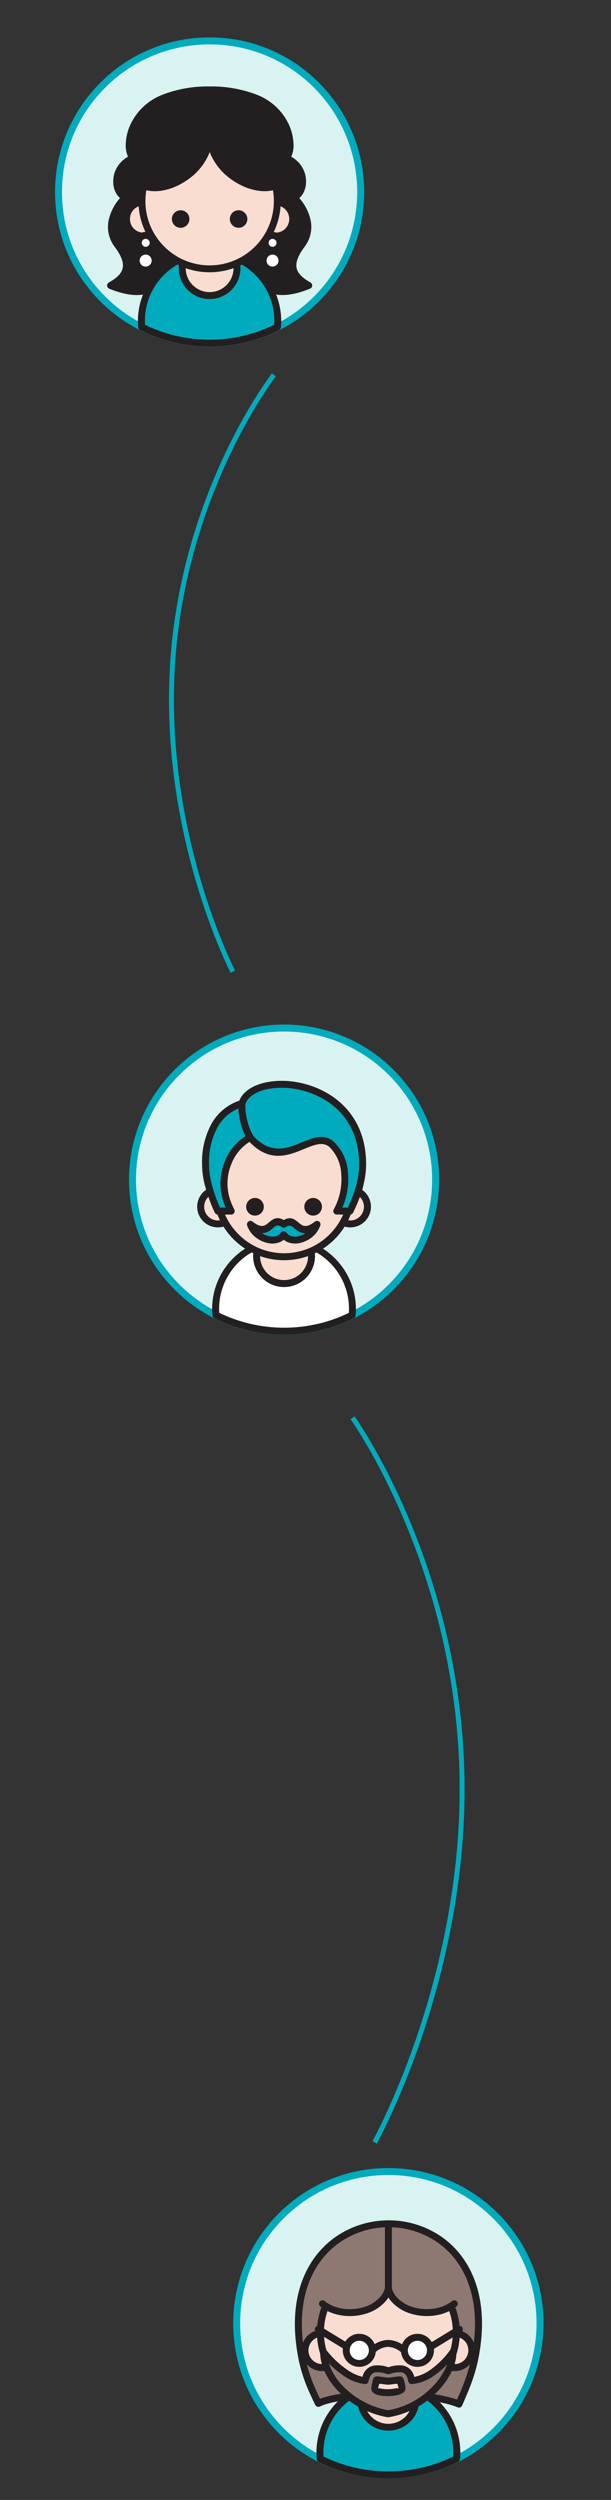 <svg xmlns="http://www.w3.org/2000/svg" id="Layer_1" viewBox="0 0 124 507"><rect x="0" y="0" width="124" height="507" fill="#333333" stroke="none"/><defs><style> .st0, .st1 { fill: #f9ddd1; } .st0, .st2, .st3, .st4, .st5 { fill-rule: evenodd; } .st2 { fill: #8d7972; } .st6, .st4 { fill: #fff; } .st3, .st7 { fill: #231f20; } .st5 { fill: #00abbd; } .st8 { fill: none; stroke: #00abbd; stroke-miterlimit: 10; } .st9 { fill: #d9f2f2; } </style></defs><g><circle class="st9" cx="57.65" cy="239.25" r="30.76"></circle><path class="st5" d="M57.65,207.78c17.38,0,31.47,14.09,31.47,31.47,0,17.38-14.09,31.47-31.47,31.47-17.38,0-31.47-14.09-31.47-31.47,0-8.35,3.32-16.35,9.22-22.25,5.9-5.91,13.9-9.23,22.25-9.22ZM78.9,218c-11.74-11.74-30.77-11.74-42.5,0-11.74,11.74-11.74,30.77,0,42.5,11.74,11.74,30.77,11.74,42.5,0,5.64-5.64,8.8-13.28,8.8-21.25.01-7.97-3.16-15.62-8.8-21.25Z"></path><path class="st5" d="M73.59,236.09c0,8.8-7.14,15.94-15.94,15.94s-15.94-7.14-15.94-15.94c0-6.5,2.73-10.89,7.41-12.3,2.04-6.92,24.47-5.6,24.47,12.3Z"></path><path class="st3" d="M74.3,236.09c-.02,9.19-7.49,16.63-16.68,16.61-9.17-.02-16.59-7.45-16.61-16.61-.1-2.93.6-5.83,2.03-8.39,1.24-2.11,3.21-3.7,5.53-4.48.73-1.84,2.7-3.11,5.26-3.68,2.18-.45,4.43-.46,6.61-.03,2.45.44,4.78,1.37,6.86,2.74,3.98,2.66,7,7.14,7,13.84h0ZM68.42,246.86c2.86-2.85,4.47-6.73,4.46-10.77,0-6.15-2.75-10.25-6.37-12.67-1.92-1.26-4.07-2.12-6.33-2.53-2-.39-4.06-.38-6.05.02-2.23.5-3.89,1.56-4.34,3.07h0c-.07.23-.24.41-.47.48-2.14.63-3.95,2.05-5.08,3.97-1.29,2.34-1.92,4.99-1.82,7.66,0,8.41,6.82,15.23,15.23,15.23,4.04,0,7.91-1.61,10.77-4.46h0Z"></path><path class="st4" d="M71.48,266.71c-8.7,4.37-18.95,4.37-27.65,0-.04-.41-.06-.83-.06-1.25,0-7.67,6.21-13.88,13.88-13.88s13.88,6.21,13.88,13.88c0,.42-.02.83-.06,1.25Z"></path><path class="st3" d="M71.79,267.34c-8.9,4.48-19.39,4.48-28.29,0-.23-.12-.38-.35-.39-.61-.02-.21-.03-.41-.04-.61-.01-.25-.02-.47-.02-.66.02-8.06,6.56-14.57,14.62-14.56,8.03.02,14.54,6.52,14.56,14.56,0,.19,0,.41-.02.66,0,.2-.02.42-.04.65-.02.24-.17.46-.38.57h0s0,0,0,0ZM64.6,268.47c2.14-.51,4.22-1.25,6.2-2.22v-.2c.02-.17.02-.36.02-.6.02-7.28-5.87-13.19-13.14-13.21-7.28-.02-13.19,5.87-13.21,13.14,0,.02,0,.04,0,.06,0,.23,0,.43.01.6v.2c6.26,3.03,13.36,3.81,20.11,2.22Z"></path><circle class="st1" cx="57.65" cy="254.74" r="5.57"></circle><path class="st3" d="M57.65,248.46c3.47,0,6.28,2.81,6.28,6.28,0,3.47-2.81,6.28-6.28,6.28-3.47,0-6.28-2.81-6.28-6.28,0-1.67.66-3.26,1.84-4.44,1.18-1.18,2.77-1.84,4.44-1.84ZM61.09,251.3c-1.9-1.9-4.98-1.9-6.88,0-1.9,1.9-1.9,4.98,0,6.88s4.98,1.9,6.88,0c.91-.91,1.43-2.15,1.43-3.44,0-1.29-.51-2.53-1.43-3.44Z"></path><path class="st0" d="M71.09,241.25c1.92,0,3.49,1.56,3.49,3.49,0,1.92-1.56,3.49-3.49,3.49s-3.49-1.56-3.49-3.49c0-1.92,1.56-3.49,3.48-3.49h0Z"></path><path class="st3" d="M71.09,240.54c2.32,0,4.19,1.88,4.19,4.19,0,2.32-1.88,4.19-4.19,4.19-2.32,0-4.19-1.88-4.19-4.19,0-1.11.44-2.18,1.23-2.96.79-.79,1.85-1.23,2.96-1.23ZM73.05,242.77c-1.09-1.09-2.84-1.09-3.93,0s-1.09,2.84,0,3.93,2.84,1.09,3.93,0c.52-.52.81-1.23.81-1.97,0-.74-.29-1.44-.81-1.96h0Z"></path><path class="st0" d="M44.21,241.25c1.92,0,3.49,1.56,3.49,3.49,0,1.92-1.56,3.49-3.49,3.49s-3.49-1.56-3.49-3.49h0c0-1.92,1.56-3.49,3.48-3.49h0Z"></path><path class="st3" d="M44.21,240.54c2.32,0,4.19,1.88,4.19,4.19,0,2.32-1.88,4.19-4.19,4.19s-4.19-1.88-4.19-4.19c0-1.11.44-2.18,1.23-2.96.79-.79,1.85-1.23,2.96-1.23ZM46.18,242.77c-1.09-1.09-2.84-1.09-3.93,0-1.09,1.09-1.09,2.84,0,3.93,1.09,1.09,2.84,1.09,3.93,0,.52-.52.81-1.23.81-1.97,0-.74-.29-1.44-.81-1.96Z"></path><circle class="st1" cx="57.65" cy="241.09" r="13.78"></circle><path class="st3" d="M57.65,226.6c8,0,14.49,6.49,14.49,14.49,0,8-6.49,14.49-14.49,14.49-8,0-14.49-6.49-14.49-14.49,0-3.84,1.53-7.53,4.24-10.25,2.71-2.72,6.4-4.25,10.25-4.24h0ZM66.9,231.84c-5.11-5.11-13.39-5.11-18.49,0-5.11,5.11-5.11,13.39,0,18.49,5.11,5.11,13.39,5.11,18.49,0,2.45-2.45,3.83-5.78,3.83-9.25,0-3.47-1.37-6.8-3.83-9.25Z"></path><path class="st3" d="M51.75,242.95c.99,0,1.79.8,1.79,1.79,0,.99-.8,1.79-1.79,1.79-.99,0-1.79-.8-1.79-1.79h0c0-.99.8-1.79,1.79-1.79h0Z"></path><path class="st3" d="M63.55,242.95c.99,0,1.79.8,1.79,1.79,0,.99-.8,1.79-1.79,1.79-.99,0-1.79-.8-1.79-1.79h0c0-.99.8-1.79,1.79-1.79h0Z"></path><path class="st5" d="M57.59,248.27c-2.83-2.03-2.67,3.27-6.76.03.91,2.83,5.18,4.39,6.76,2.09,1.57,2.3,5.85.74,6.76-2.09-4.08,3.24-3.98-2.01-6.76-.03Z"></path><path class="st3" d="M57.15,248.82c-.81-.57-1.27-.18-1.77.24-.57.61-1.35.99-2.19,1.06.44.28.92.47,1.42.59.48.11.98.1,1.46-.03.38-.12.71-.36.93-.69.22-.32.66-.4.98-.18.08.05.14.12.19.2.22.32.55.56.93.68.47.14.98.15,1.45.03.5-.11.98-.31,1.41-.58-.84-.06-1.63-.44-2.21-1.05-.5-.42-.97-.8-1.76-.23-.25.18-.6.17-.84-.02h0ZM54.48,247.99c.86-.72,1.66-1.4,3.11-.56,1.42-.81,2.21-.15,3.07.57.68.57,1.43,1.19,3.24-.25h0c.3-.24.75-.19.99.11.15.18.19.43.12.65-.38,1.1-1.11,2.04-2.08,2.68-.63.43-1.34.74-2.08.9-.72.17-1.47.14-2.18-.07-.4-.13-.77-.33-1.09-.59-.32.27-.69.47-1.09.59-.71.21-1.46.24-2.18.07-.75-.16-1.45-.47-2.08-.9-.96-.63-1.69-1.56-2.07-2.64-.14-.36.05-.77.41-.91.23-.09.49-.05.69.11,1.8,1.43,2.53.81,3.21.25h0Z"></path><path class="st5" d="M44.2,245.62h2.7c-3.94-7.47,1.01-13.82,3.87-14.9,6.73,7.53,12.53-2.18,16.53,1.39,3.45,3.08,3.29,9.62,1.01,13.51h2.7c.64-1.46,1.05-3,1.21-4.59.47-2.12.18-4.33-.81-6.26l-.77-4.16c-8.71-5.11-6.18-5.33-17.28-5.62l-6.25,2.76c-1.54,4.71-3.79,7.08-4.3,10.43-.3,1.94-.16,4.21,1.39,7.43Z"></path><path class="st3" d="M41.29,239.13c-.06-.38.2-.75.58-.81.38-.06.74.2.81.58.07.42.17.86.3,1.31.14.51.27.95.41,1.39.19.63.42,1.28.66,1.9.19.48.39.96.6,1.41h1.14c-.09-.2-.16-.39-.24-.59-1.14-2.9-1.08-6.12.16-8.98.85-2.1,2.36-3.86,4.29-5.04.17-.09.35-.17.53-.24.29-.11.61-.02.8.22,3.59,3.99,6.95,2.61,9.85,1.42,2.44-1,4.61-1.89,6.6-.12,1.76,1.72,2.78,4.05,2.86,6.5.17,2.34-.23,4.68-1.17,6.83h1.11c.41-.87.76-1.7,1.06-2.48.3-.79.55-1.6.75-2.42.09-.38.47-.61.85-.53.37.09.61.46.53.83-.21.89-.48,1.76-.8,2.61-.36.96-.8,1.97-1.3,3h0c-.12.24-.36.4-.63.4h-2.69c-.39,0-.71-.3-.71-.69,0-.13.03-.26.1-.37,1.18-2.16,1.71-4.62,1.52-7.07-.06-2.09-.91-4.08-2.39-5.55-1.34-1.19-3.12-.46-5.13.37-3.24,1.33-6.98,2.87-11.11-1.43-1.63,1.03-2.89,2.54-3.61,4.33-1.09,2.52-1.14,5.37-.13,7.92.19.5.41.99.66,1.46h0c.18.34.05.77-.29.95-.1.05-.21.08-.33.08h-2.66c-.29.02-.55-.14-.68-.4-.29-.59-.57-1.24-.83-1.91-.25-.65-.49-1.32-.69-2-.16-.51-.31-1.01-.42-1.44-.13-.48-.24-.96-.32-1.44Z"></path><path class="st3" d="M48.4,223.65c.04-.39.38-.67.76-.64.39.04.67.38.64.76h0c-.05,1.19.08,2.38.39,3.52.26,1.12.7,2.2,1.3,3.18.22.32.13.76-.19.98-.32.22-.76.13-.98-.19h0c-.7-1.12-1.21-2.34-1.51-3.62-.35-1.3-.5-2.65-.43-3.99Z"></path></g><g><circle class="st9" cx="42.54" cy="38.95" r="30.66"></circle><path class="st5" d="M42.54,7.58c17.32,0,31.37,14.04,31.37,31.37,0,17.32-14.04,31.37-31.37,31.37-17.32,0-31.37-14.04-31.37-31.37,0-8.32,3.3-16.3,9.19-22.18,5.88-5.89,13.86-9.2,22.18-9.19ZM63.72,17.77c-11.7-11.7-30.67-11.7-42.37,0-11.7,11.7-11.7,30.67,0,42.37,11.7,11.7,30.67,11.7,42.37,0,5.62-5.62,8.77-13.24,8.77-21.18.01-7.95-3.15-15.57-8.77-21.18Z"></path><path class="st3" d="M36.69,53.9l.78-6.16v4.95h10.77l.15,1.21c4.28,4.28,7.13,6.92,14.26,3.99-3.92-2.15-4.08-4.65-1.45-8.2,3.04-4.1-.12-8.33-1.63-9.71,2.25-.51,3.19-6.03-1.65-8.01,1.6-.27,2.08-8.69-6.01-12.1-5.11-2.16-13.55-2.24-18.85.06-7.95,3.45-7.46,11.77-5.88,12.04-4.84,1.98-3.9,7.5-1.65,8.01-1.52,1.38-4.67,5.61-1.63,9.71,2.63,3.55,2.47,6.05-1.45,8.2,7.13,2.93,9.98.29,14.26-3.99Z"></path><path class="st3" d="M36.02,53.57l.75-5.92c.05-.38.4-.66.78-.61.35.04.61.34.61.7h0v4.25h10.06c.38,0,.69.3.7.68l.11.91c2.01,2,3.7,3.62,5.65,4.37,1.71.66,3.68.69,6.37-.21-1.2-.74-2.03-1.94-2.3-3.31-.23-1.54.43-3.22,1.86-5.15.93-1.19,1.31-2.71,1.05-4.2-.37-1.76-1.28-3.36-2.6-4.57-.29-.26-.31-.7-.05-.99.1-.11.23-.18.37-.21h0c.33-.1.6-.32.77-.61.32-.52.5-1.11.52-1.73.03-.74-.14-1.48-.48-2.14-.56-1.02-1.48-1.8-2.57-2.2-.36-.15-.53-.55-.39-.91.09-.23.29-.39.53-.43h0s-.02-.02.01-.07c.29-.62.41-1.31.35-2-.05-1.16-.32-2.29-.8-3.35-1.15-2.45-3.2-4.37-5.73-5.35-2.94-1.11-6.07-1.65-9.21-1.59-3.11-.05-6.2.51-9.09,1.64-2.48.99-4.48,2.89-5.6,5.31-.48,1.05-.75,2.19-.79,3.35-.06.68.06,1.36.35,1.98.03.05-.02.06,0,.07.38.06.64.43.58.81-.04.26-.23.47-.48.55-1.07.41-1.97,1.18-2.52,2.18-.35.66-.51,1.39-.48,2.14.01.61.19,1.21.52,1.73.17.29.45.51.77.61.38.09.62.46.53.84-.03.15-.12.29-.24.39-1.31,1.21-2.21,2.81-2.57,4.55-.26,1.48.13,3.01,1.05,4.2,1.43,1.93,2.09,3.61,1.86,5.15-.27,1.38-1.11,2.58-2.3,3.31,2.69.9,4.66.87,6.37.21,1.95-.76,3.64-2.37,5.65-4.37h0ZM37.46,53.4l-.07.56c-.01.17-.09.32-.2.44-2.2,2.2-4.03,3.97-6.3,4.86-2.31.89-4.96.83-8.72-.71h0c-.36-.15-.53-.56-.38-.92.06-.15.17-.27.31-.35,1.75-.96,2.66-1.95,2.82-3.06.17-1.14-.4-2.48-1.6-4.1-1.16-1.49-1.64-3.4-1.31-5.27.35-1.74,1.16-3.36,2.35-4.68-.24-.2-.45-.44-.63-.7-.47-.73-.73-1.58-.75-2.45-.04-.99.18-1.97.64-2.85.54-1.01,1.36-1.84,2.36-2.39-.36-.81-.51-1.7-.46-2.58.05-1.34.36-2.66.92-3.88,1.27-2.74,3.53-4.9,6.33-6.03,3.07-1.21,6.35-1.81,9.65-1.76,3.33-.07,6.64.51,9.76,1.7,2.85,1.11,5.17,3.28,6.46,6.06.56,1.22.87,2.54.93,3.88.06.89-.1,1.79-.46,2.61,1,.56,1.82,1.39,2.36,2.39.46.88.68,1.86.64,2.85-.02.87-.28,1.72-.75,2.45-.17.26-.39.5-.63.7,1.19,1.32,2,2.94,2.35,4.68.32,1.86-.15,3.77-1.31,5.26-1.2,1.62-1.77,2.97-1.6,4.1.17,1.11,1.07,2.1,2.81,3.06.34.18.48.6.3.95-.08.15-.2.26-.36.32-3.76,1.54-6.41,1.61-8.72.71-2.27-.88-4.11-2.66-6.3-4.86h0c-.11-.11-.18-.25-.2-.41l-.07-.59h-10.16Z"></path><path class="st5" d="M56.32,66.33c-8.67,4.36-18.89,4.36-27.56,0-.04-.41-.06-.82-.06-1.24,0-7.64,6.2-13.84,13.84-13.84s13.84,6.2,13.84,13.84c0,.42-.02.83-.06,1.24Z"></path><path class="st3" d="M56.64,66.95c-8.87,4.47-19.33,4.47-28.2,0-.23-.12-.38-.35-.39-.61-.02-.21-.03-.41-.04-.6-.01-.25-.02-.47-.02-.65.02-8.03,6.54-14.53,14.57-14.51,8.01.02,14.49,6.5,14.51,14.51,0,.19,0,.41-.02.65,0,.2-.02.42-.04.65-.02.24-.17.46-.38.57h0s0,0,0,0ZM49.47,68.08c2.14-.51,4.21-1.25,6.18-2.21v-.2c.02-.17.02-.36.02-.59.02-7.25-5.85-13.15-13.1-13.16-7.25-.02-13.15,5.85-13.16,13.1,0,.02,0,.04,0,.06,0,.23,0,.43.01.59v.2c6.24,3.02,13.32,3.8,20.05,2.21Z"></path><circle class="st1" cx="42.54" cy="54.39" r="5.55"></circle><path class="st3" d="M42.54,48.13c3.46,0,6.26,2.8,6.26,6.26,0,3.46-2.8,6.26-6.26,6.26-3.46,0-6.26-2.8-6.26-6.26,0-1.66.66-3.25,1.83-4.43,1.17-1.18,2.77-1.84,4.43-1.83ZM45.97,50.96c-1.89-1.89-4.97-1.89-6.86,0s-1.89,4.97,0,6.86c1.89,1.89,4.97,1.89,6.86,0,.91-.91,1.42-2.14,1.42-3.43,0-1.29-.51-2.52-1.42-3.43Z"></path><path class="st0" d="M55.94,40.95c1.92,0,3.47,1.56,3.47,3.47,0,1.92-1.56,3.47-3.47,3.47s-3.47-1.56-3.47-3.47c0-1.92,1.56-3.47,3.47-3.47h0Z"></path><path class="st3" d="M55.94,40.24c2.31,0,4.18,1.87,4.18,4.18,0,2.31-1.87,4.18-4.18,4.18-2.31,0-4.18-1.87-4.18-4.18,0-1.11.44-2.17,1.22-2.96.78-.78,1.85-1.23,2.95-1.22ZM57.89,42.46c-1.08-1.08-2.84-1.08-3.92,0-1.08,1.08-1.08,2.84,0,3.92,1.08,1.08,2.84,1.08,3.92,0,.52-.52.81-1.22.81-1.96,0-.73-.29-1.44-.81-1.96h0Z"></path><path class="st0" d="M29.14,40.95c1.92,0,3.47,1.56,3.47,3.47,0,1.92-1.56,3.47-3.47,3.47s-3.47-1.56-3.47-3.47h0c0-1.92,1.56-3.47,3.47-3.47h0Z"></path><path class="st3" d="M29.14,40.24c2.31,0,4.18,1.87,4.18,4.18,0,2.31-1.87,4.18-4.18,4.18s-4.18-1.87-4.18-4.18c0-1.11.44-2.17,1.22-2.96.78-.78,1.85-1.23,2.95-1.22ZM31.1,42.46c-1.08-1.08-2.84-1.08-3.92,0-1.08,1.08-1.08,2.84,0,3.92,1.08,1.08,2.84,1.08,3.92,0,.52-.52.81-1.22.81-1.96,0-.73-.29-1.44-.81-1.96Z"></path><circle class="st1" cx="42.54" cy="40.79" r="13.74"></circle><path class="st3" d="M42.54,26.34c7.98,0,14.44,6.47,14.44,14.44,0,7.98-6.47,14.44-14.44,14.44-7.98,0-14.44-6.47-14.44-14.44,0-3.83,1.52-7.51,4.23-10.21,2.71-2.71,6.38-4.23,10.21-4.23ZM51.76,31.57c-5.09-5.09-13.34-5.09-18.43,0-5.09,5.09-5.09,13.34,0,18.43,5.09,5.09,13.34,5.09,18.43,0,2.44-2.44,3.82-5.76,3.82-9.22,0-3.46-1.37-6.77-3.82-9.22Z"></path><path class="st3" d="M36.66,42.64c.98,0,1.78.8,1.78,1.78,0,.98-.8,1.78-1.78,1.78-.98,0-1.78-.8-1.78-1.78h0c0-.98.8-1.78,1.78-1.78h0Z"></path><path class="st3" d="M48.42,42.64c.98,0,1.78.8,1.78,1.78,0,.98-.8,1.78-1.78,1.78-.98,0-1.78-.8-1.78-1.78h0c0-.98.8-1.78,1.78-1.78h0Z"></path><path class="st4" d="M29.57,47.75c.83,0,1.51.67,1.51,1.51s-.67,1.51-1.51,1.51-1.51-.67-1.51-1.51h0c0-.83.67-1.51,1.51-1.51Z"></path><path class="st3" d="M29.57,47.04c.59,0,1.15.23,1.56.65h0c.87.86.87,2.26.01,3.12s-2.26.87-3.13.01c0,0,0,0-.01-.01-.02-.02-.03-.03-.04-.05-.82-.87-.8-2.23.04-3.08h0s0,0,0,0h0c.41-.42.97-.65,1.56-.65h0ZM30.13,48.68c-.31-.31-.82-.31-1.13,0h0c-.3.31-.31.79-.02,1.11l.03.03c.31.31.82.31,1.13,0,.31-.31.31-.82,0-1.13h0s0,0,0,0Z"></path><path class="st4" d="M55.31,47.75c.83,0,1.51.67,1.51,1.51s-.67,1.51-1.51,1.51c-.83,0-1.51-.67-1.51-1.51h0c0-.83.67-1.51,1.51-1.51Z"></path><path class="st3" d="M55.31,47.04c.59,0,1.15.23,1.56.65h0c.87.86.87,2.26.01,3.12-.86.87-2.26.87-3.13.01,0,0,0,0-.01-.01-.02-.02-.03-.03-.04-.05-.82-.87-.8-2.23.04-3.08h0s0,0,0,0h0c.41-.42.97-.65,1.56-.65h0ZM55.88,48.68c-.31-.31-.82-.31-1.13,0h0c-.3.31-.31.79-.02,1.11l.03.03c.31.31.82.31,1.13,0,.31-.31.31-.82,0-1.13h0s0,0,0,0Z"></path><path class="st3" d="M30.74,26.08c4.21-3.08,9.31-3.28,11.38-.45.16.23.31.47.43.72.12-.25.26-.49.43-.72,2.07-2.83,7.16-2.63,11.38.45,4.22,3.08,5.95,7.87,3.89,10.7s-7.16,2.63-11.38-.45c-1.94-1.36-3.44-3.27-4.31-5.48-.87,2.21-2.37,4.12-4.31,5.48-4.21,3.08-9.31,3.28-11.38.45-2.07-2.83-.33-7.62,3.89-10.7Z"></path><circle class="st6" cx="29.57" cy="52.85" r="1.92"></circle><path class="st3" d="M29.57,50.23c.7,0,1.36.28,1.86.77h0s0,0,0,0c1.03,1.02,1.03,2.68,0,3.71h0s0,0,0,0c-1.02,1.03-2.68,1.03-3.71,0,0,0,0,0,0,0-.01-.01-.03-.03-.04-.04-1-1.05-.96-2.71.08-3.71.49-.47,1.14-.73,1.81-.73h0ZM30.43,51.99c-.48-.48-1.25-.47-1.73,0-.46.47-.48,1.21-.03,1.69l.03.03c.48.48,1.25.48,1.72,0,.48-.48.48-1.25,0-1.72h0Z"></path><circle class="st6" cx="55.31" cy="52.85" r="1.92"></circle><path class="st3" d="M55.31,50.23c.7,0,1.36.28,1.86.77h0s0,0,0,0c1.03,1.02,1.03,2.69,0,3.71h0s0,0,0,0c-1.02,1.03-2.68,1.03-3.71,0h0s-.03-.03-.04-.05c-1-1.05-.96-2.71.08-3.71.49-.47,1.14-.73,1.81-.73h0ZM56.18,51.99c-.48-.47-1.25-.47-1.73,0-.46.47-.47,1.21-.03,1.69l.03.03c.48.47,1.25.47,1.72,0,.47-.47.47-1.24,0-1.71h0Z"></path></g><g><circle class="st9" cx="78.82" cy="471.18" r="30.78"></circle><path class="st5" d="M78.82,439.69c17.39,0,31.49,14.1,31.49,31.49,0,17.39-14.1,31.49-31.49,31.49-17.39,0-31.49-14.1-31.49-31.49,0-8.35,3.32-16.36,9.22-22.27,5.9-5.91,13.91-9.23,22.27-9.22ZM100.08,449.91c-11.74-11.75-30.79-11.75-42.53,0-11.75,11.74-11.75,30.79,0,42.53,11.74,11.75,30.79,11.75,42.53,0,5.64-5.64,8.81-13.29,8.81-21.27.01-7.98-3.16-15.63-8.81-21.27Z"></path><path class="st2" d="M64.61,487.4c-1.73-3.59-2.8-6.06-3.5-9.99-6.25-35.08,41.56-35.3,35.46-.22-.7,4-1.81,6.67-3.43,10.37-6.01-2.59-23.57-2.61-28.52-.16Z"></path><path class="st3" d="M63.97,487.71c-.88-1.82-1.59-3.35-2.16-4.93-.62-1.7-1.09-3.46-1.39-5.24-2.08-11.66,1.7-19.6,7.54-23.79,6.51-4.59,15.2-4.62,21.74-.06,5.82,4.13,9.59,12.01,7.57,23.63-.31,1.84-.78,3.65-1.4,5.41-.58,1.66-1.27,3.26-2.08,5.12-.16.36-.57.52-.92.37h0c-2.9-1.25-8.62-1.88-14.26-1.91-5.71-.03-11.28.55-13.68,1.74-.35.17-.77.03-.94-.32h0s0,0,0,0ZM63.13,482.29c.5,1.36,1.09,2.68,1.82,4.19,2.83-1.09,8.21-1.63,13.65-1.6,5.42.03,10.95.62,14.16,1.77.69-1.58,1.28-2.98,1.77-4.4.59-1.69,1.04-3.42,1.34-5.18,1.91-10.99-1.58-18.4-6.99-22.24-6.05-4.21-14.08-4.19-20.1.06-5.44,3.89-8.94,11.35-6.97,22.4.29,1.7.74,3.38,1.33,5Z"></path><path class="st5" d="M92.65,498.66c-8.7,4.37-18.96,4.37-27.67,0-.04-.41-.06-.83-.06-1.25,0-7.67,6.22-13.89,13.89-13.89s13.89,6.22,13.89,13.89c0,.42-.02.84-.06,1.25Z"></path><path class="st3" d="M92.97,499.29c-8.9,4.49-19.4,4.49-28.3,0-.23-.12-.38-.35-.39-.61-.02-.21-.03-.41-.04-.61-.01-.25-.02-.47-.02-.66,0-8.06,6.54-14.6,14.6-14.6s14.6,6.54,14.6,14.6c0,.19,0,.41-.02.66,0,.21-.02.42-.04.65-.02.24-.17.46-.38.57h0s0,0,0,0ZM85.77,500.42c2.14-.51,4.22-1.25,6.21-2.22v-.2c.02-.17.02-.36.02-.6,0-7.28-5.9-13.18-13.18-13.19-7.28,0-13.18,5.9-13.19,13.18h0c0,.24,0,.43.01.6v.2c6.26,3.03,13.37,3.81,20.13,2.22Z"></path><circle class="st1" cx="78.82" cy="486.68" r="5.58"></circle><path class="st3" d="M78.82,480.39c3.47,0,6.28,2.81,6.28,6.28,0,3.47-2.81,6.28-6.28,6.28-3.47,0-6.28-2.81-6.28-6.28,0-1.67.66-3.27,1.84-4.44,1.18-1.18,2.78-1.84,4.44-1.84ZM82.26,483.24c-1.9-1.9-4.98-1.9-6.89,0-1.9,1.9-1.9,4.98,0,6.89s4.98,1.9,6.89,0c.91-.91,1.43-2.15,1.43-3.44,0-1.29-.51-2.53-1.43-3.44Z"></path><path class="st0" d="M92.26,473.18c1.93,0,3.49,1.56,3.49,3.49s-1.56,3.49-3.49,3.49-3.49-1.56-3.49-3.49h0c0-1.93,1.56-3.49,3.49-3.49h0Z"></path><path class="st3" d="M92.26,472.48c2.32,0,4.2,1.88,4.2,4.19,0,2.32-1.88,4.2-4.19,4.2-2.32,0-4.2-1.88-4.2-4.19,0-1.11.44-2.18,1.23-2.97.79-.79,1.85-1.23,2.97-1.23h0ZM94.23,474.7c-1.09-1.09-2.85-1.09-3.93,0-1.09,1.09-1.09,2.85,0,3.93,1.09,1.09,2.85,1.09,3.93,0,.52-.52.82-1.23.82-1.97,0-.74-.29-1.45-.81-1.97Z"></path><path class="st0" d="M65.37,473.18c1.93,0,3.49,1.56,3.49,3.49s-1.56,3.49-3.49,3.49-3.49-1.56-3.49-3.49c0-1.93,1.56-3.49,3.49-3.49h0Z"></path><path class="st3" d="M65.37,472.48c2.32,0,4.2,1.88,4.2,4.19,0,2.32-1.88,4.2-4.19,4.2s-4.2-1.88-4.2-4.19c0-1.11.44-2.18,1.23-2.97.79-.79,1.85-1.23,2.97-1.23ZM67.34,474.7c-1.09-1.09-2.85-1.09-3.93,0s-1.09,2.85,0,3.93c1.09,1.09,2.85,1.09,3.93,0,.52-.52.81-1.23.81-1.97,0-.74-.29-1.45-.81-1.97Z"></path><circle class="st1" cx="78.82" cy="473.02" r="13.79"></circle><path class="st3" d="M78.82,458.52c8.01,0,14.5,6.49,14.5,14.5,0,8.01-6.49,14.5-14.5,14.5-8.01,0-14.5-6.49-14.5-14.5,0-3.85,1.53-7.53,4.25-10.25,2.72-2.72,6.41-4.25,10.25-4.25h0ZM88.07,463.77c-5.11-5.11-13.39-5.11-18.5,0-5.11,5.11-5.11,13.39,0,18.5,5.11,5.11,13.39,5.11,18.5,0,2.45-2.45,3.83-5.78,3.83-9.25,0-3.47-1.37-6.8-3.83-9.25Z"></path><path class="st2" d="M78.76,489.54c-7.81-1.41-13.18-7.7-13.07-12.48,1.36,1.85,5.16,5.53,8.41,5.75.62-3.16,2.88-2.52,4.72-1.99,1.83-.53,4.08-1.17,4.71,1.99,2.82-.1,6.14-2.68,8.38-5.79.14,4.52-5.47,11.34-13.16,12.52ZM76.05,484.3c-.15,1.35,5.66,1.17,5.53,0-.36-2.18-.33-1.57-2.78-1.38-2.45-.19-2.39-.8-2.75,1.38h0Z"></path><path class="st3" d="M78.57,490.22c-3.54-.65-6.82-2.31-9.43-4.78-2.68-2.56-4.22-5.69-4.15-8.4,0-.39.33-.7.72-.69.22,0,.42.11.55.29h0c1.17,1.5,2.56,2.81,4.12,3.9.96.7,2.04,1.21,3.19,1.49.24-1.16,1.14-2.06,2.3-2.29,1-.11,2,0,2.95.35.94-.34,1.95-.46,2.94-.35,1.17.23,2.08,1.15,2.31,2.31,1.19-.24,2.31-.74,3.28-1.45,1.54-1.1,2.89-2.44,3.99-3.99.23-.32.67-.39.99-.16.19.14.3.37.29.6.06,2.6-1.58,5.84-4.35,8.47-2.59,2.49-5.87,4.13-9.41,4.71-.1.01-.2,0-.29-.02ZM78.63,481.49c-.79-.3-1.64-.43-2.48-.37-.6.12-1.1.6-1.35,1.82-.07.35-.39.59-.74.57-1.62-.21-3.16-.83-4.48-1.81-1.02-.7-1.97-1.5-2.84-2.38.69,1.95,1.84,3.7,3.37,5.09,2.4,2.27,5.4,3.8,8.65,4.4,3.21-.55,6.19-2.06,8.54-4.32,1.51-1.39,2.69-3.09,3.46-4.99-.79.83-1.66,1.58-2.6,2.24-1.32.99-2.89,1.6-4.54,1.76-.37.04-.7-.21-.77-.57-.24-1.23-.74-1.71-1.34-1.82-.84-.05-1.68.07-2.47.37-.13.04-.27.04-.4,0h0ZM75.36,484.17s0,.04,0,.06c-.09.79.52,1.28,1.46,1.52.63.15,1.27.21,1.92.2.65,0,1.3-.07,1.94-.22,1.01-.25,1.69-.74,1.61-1.51h0v-.04c-.4-2.4-.46-2.39-2.31-2.12-.31.04-.69.1-1.17.14-.48-.04-.87-.1-1.17-.14-1.84-.27-1.88-.28-2.27,2.1h0ZM77.42,483.47c-.49-.07-.51-.07-.67.91,0,.05.18-.06.41,0,.51.12,1.04.17,1.56.16.54,0,1.08-.06,1.61-.18.3-.07.54.1.54.02-.16-.99-.19-.99-.7-.91-.34.05-.76.11-1.32.16-.04,0-.07,0-.11,0-.56-.04-.99-.11-1.32-.16h0Z"></path><path class="st4" d="M84.72,474.02c1.47,0,2.65,1.19,2.65,2.65s-1.19,2.65-2.65,2.65-2.65-1.19-2.65-2.65h0c0-1.47,1.19-2.65,2.65-2.65Z"></path><path class="st3" d="M84.72,473.31c.89,0,1.75.35,2.37.98h0s0,0,0,0h0c1.31,1.31,1.31,3.43,0,4.74,0,0,0,0,0,0h0s0,0,0,0h0c-1.31,1.31-3.43,1.31-4.74,0,0,0,0,0,0,0h0s0,0,0,0h0c-1.31-1.31-1.31-3.43,0-4.74,0,0,0,0,0,0h0s0,0,0,0h0c.63-.63,1.48-.99,2.37-.98h0ZM86.09,475.29c-.76-.76-1.99-.76-2.75,0h0c-.76.76-.76,1.99,0,2.76h0c.76.76,1.99.76,2.75,0h0c.76-.76.76-1.99,0-2.76h0Z"></path><path class="st3" d="M76.14,477.11c-.29.26-.74.23-1-.06-.26-.29-.23-.74.06-1,0,0,0,0,0,0,.97-.93,2.26-1.46,3.6-1.5,1.33.06,2.6.59,3.58,1.49.3.25.34.69.09.99s-.69.34-.99.09h0c-.73-.69-1.69-1.1-2.69-1.17-1,.04-1.95.45-2.67,1.15Z"></path><path class="st3" d="M70.73,475.31c.33.21.43.64.23.97-.2.33-.63.43-.96.23l-5.77-3.52c-.33-.2-.44-.63-.24-.97.2-.33.63-.44.97-.24,0,0,0,0,.01,0l5.77,3.52Z"></path><path class="st3" d="M87.83,476.51c-.33.2-.77.1-.97-.23-.2-.33-.1-.77.23-.97h0l5.77-3.52c.33-.2.77-.1.97.23.2.33.1.77-.23.97h0l-5.77,3.52Z"></path><path class="st4" d="M72.92,474.02c1.47,0,2.65,1.19,2.65,2.65s-1.19,2.65-2.65,2.65-2.65-1.19-2.65-2.65h0c0-1.47,1.19-2.65,2.65-2.65Z"></path><path class="st3" d="M72.92,473.31c.89,0,1.75.35,2.37.98h0s0,0,0,0h0c1.31,1.31,1.31,3.43,0,4.74,0,0,0,0,0,0h0s0,0,0,0h0c-1.31,1.31-3.43,1.31-4.74,0,0,0,0,0,0,0h0s0,0,0,0h0c-1.31-1.31-1.31-3.43,0-4.74,0,0,0,0,0,0h0s0,0,0,0h0c.63-.63,1.48-.99,2.37-.98ZM74.29,475.29c-.76-.76-1.99-.76-2.75,0h0c-.76.76-.76,1.99,0,2.76h0c.76.76,1.99.76,2.75,0h0c.76-.76.76-1.99,0-2.76h0Z"></path><path class="st2" d="M85.47,456.1l6.52,6.73.19,4.4c-4.29,3.41-12.16,1.7-13.37-3.08-1.21,4.78-9.08,6.49-13.37,3.08l.38-5,5.79-6.34,7.48.05,6.37.16Z"></path><path class="st3" d="M91.75,466.67c.3-.24.75-.2.99.11.24.3.2.75-.11.99,0,0,0,0,0,0-.99.77-2.13,1.33-3.35,1.62-1.83.45-3.75.42-5.56-.07-1.74-.43-3.3-1.4-4.46-2.76-.16-.2-.3-.41-.44-.62-.13.22-.28.42-.44.62-1.16,1.37-2.72,2.33-4.46,2.76-1.82.5-3.73.52-5.56.07-1.22-.3-2.36-.85-3.35-1.62-.31-.24-.36-.69-.11-.99.24-.31.69-.36.99-.11.83.65,1.79,1.11,2.81,1.36,1.6.39,3.27.37,4.85-.06,1.45-.35,2.75-1.15,3.73-2.28.4-.5.69-1.08.85-1.7.09-.38.48-.61.86-.51.25.06.45.26.51.51.16.62.45,1.2.85,1.7.97,1.13,2.28,1.93,3.73,2.28,1.59.43,3.26.45,4.85.06,1.02-.25,1.98-.71,2.81-1.36Z"></path><rect class="st7" x="78.12" y="450.9" width="1.41" height="13.37"></rect></g><path class="st8" d="M47.26,197.06s-14.54-27.97-12.21-62.8c2.33-34.83,20.54-58.24,20.54-58.24"></path><path class="st8" d="M76.03,434.48s18.89-33.73,17.7-75.48c-1.2-42.28-22.18-71.47-22.18-71.47"></path></svg>